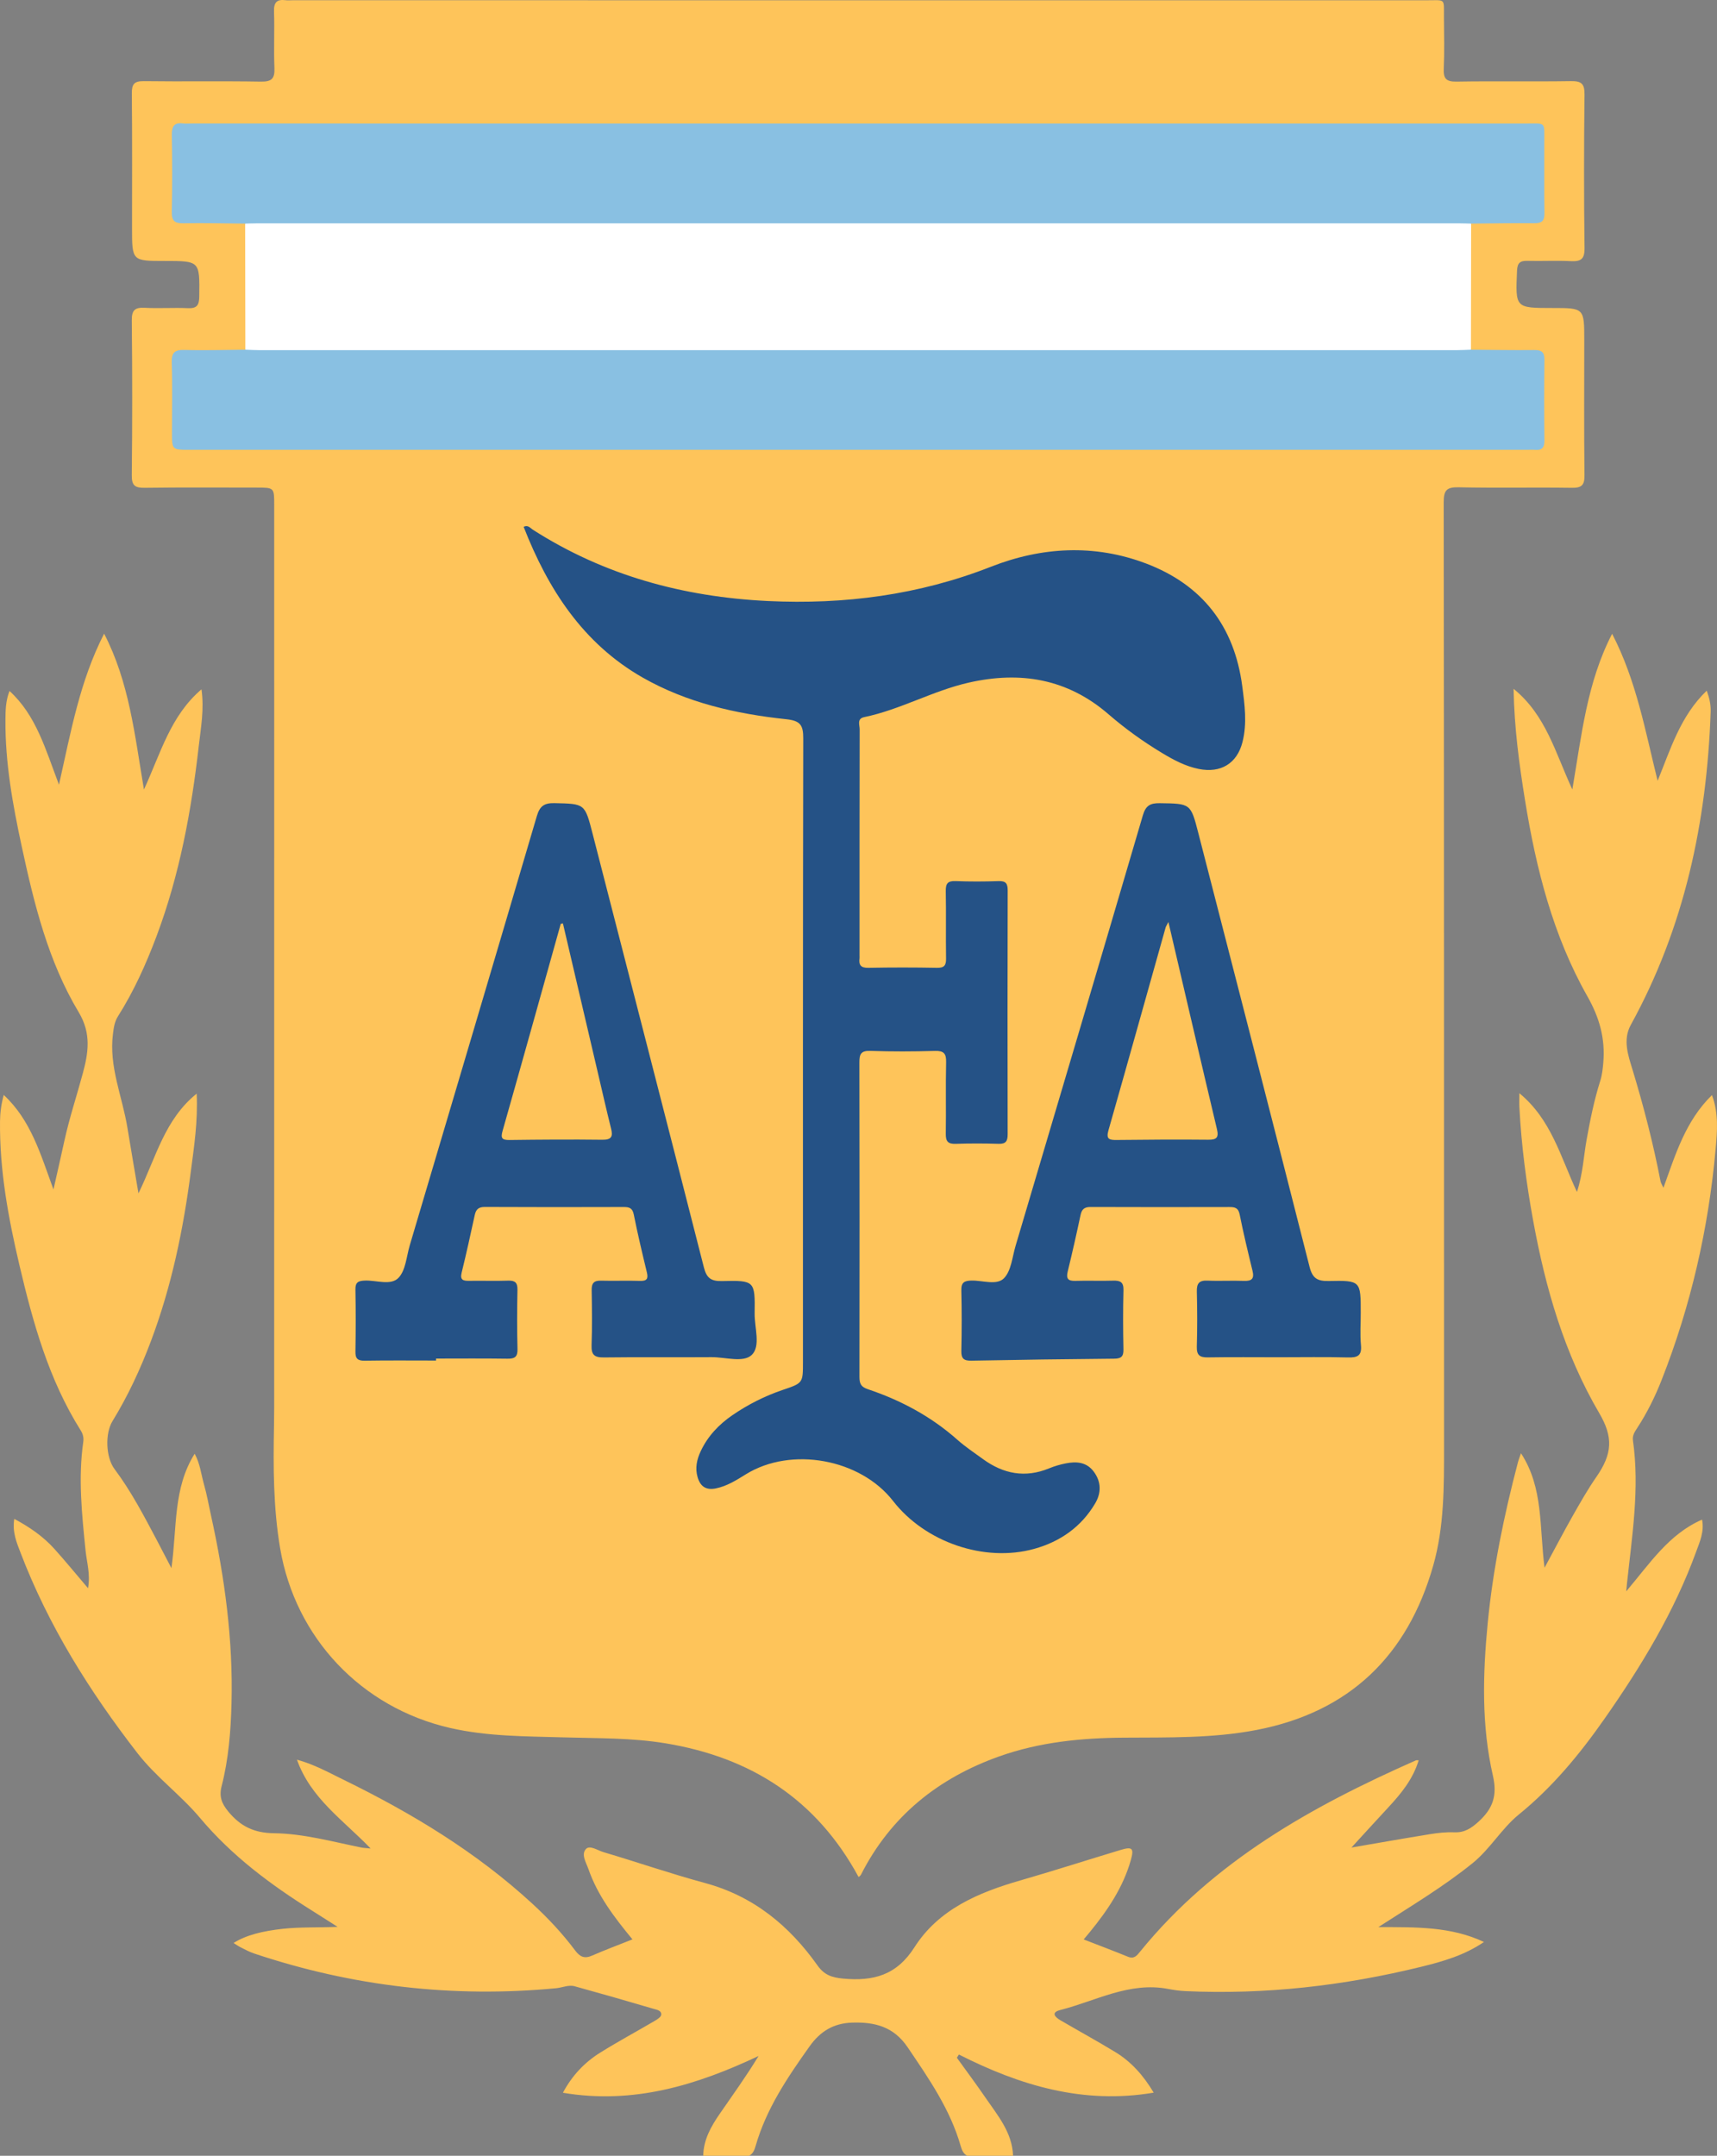 <?xml version="1.0" encoding="UTF-8"?>
<svg xmlns="http://www.w3.org/2000/svg" xmlns:xlink="http://www.w3.org/1999/xlink" width="1126.36pt" height="1414.12pt" viewBox="0 0 1126.36 1414.12" version="1.1">
<rect x="0" y="0" width="1126.36" height="1414.12" fill="#808080" stroke="none"/>
<defs>
<clipPath id="clip1">
  <path d="M 0 415 L 1126.359 415 L 1126.359 1414.121 L 0 1414.121 Z M 0 415 "/>
</clipPath>
</defs>
<g id="surface1">
<g clip-path="url(#clip1)" clip-rule="nonzero">
<path style=" stroke:none;fill-rule:nonzero;fill:rgb(99.599%,76.9%,35.3%);fill-opacity:1;" d="M 461.32 1414.121 C 461.492 1403.605 466.414 1394.895 472.133 1386.609 C 480.629 1374.297 489.402 1362.172 497.629 1348.656 C 457.105 1367.762 415.598 1380.594 369.273 1372.773 C 375.242 1361.566 383.391 1352.93 393.652 1346.512 C 405.371 1339.184 417.574 1332.633 429.496 1325.629 C 431.199 1324.633 433.625 1323.09 433.773 1321.602 C 434.059 1318.758 430.754 1318.309 428.742 1317.715 C 411.551 1312.645 394.32 1307.711 377.043 1302.938 C 372.961 1301.809 368.926 1303.812 364.859 1304.199 C 297.172 1310.641 231.078 1302.98 166.613 1281.387 C 163.562 1280.367 160.691 1278.781 157.801 1277.34 C 156.254 1276.566 154.84 1275.531 153.234 1274.535 C 161.383 1269.344 172.305 1266.684 185.516 1265.23 C 196.676 1264.004 207.844 1264.492 221.492 1263.953 C 214.746 1259.672 209.793 1256.492 204.805 1253.367 C 177.539 1236.297 152.195 1217.488 131.086 1192.344 C 118.633 1177.508 102.273 1165.629 90.148 1149.973 C 58.824 1109.539 31.832 1066.551 13.492 1018.559 C 10.941 1011.883 7.973 1005.051 9.359 996.328 C 19.641 1001.84 28.469 1007.977 35.758 1016.098 C 42.953 1024.113 49.781 1032.457 57.762 1041.82 C 59.383 1032.395 56.898 1024.742 56.133 1017.145 C 53.742 993.402 51.215 969.73 54.617 945.891 C 55.004 943.168 54.477 940.727 52.973 938.34 C 31.949 904.941 21.578 867.512 12.691 829.664 C 5.434 798.742 -0.344 767.516 0.016 735.508 C 0.078 729.898 0.777 724.441 2.441 718.246 C 20.293 734.816 26.535 756.957 35.078 780.258 C 37.785 768.215 40.078 758.273 42.246 748.309 C 45.5 733.359 50.359 718.855 54.312 704.121 C 57.867 690.883 60.137 678.145 51.602 663.93 C 31.594 630.586 22.363 592.887 14.234 555.137 C 8.348 527.82 3.363 500.348 3.574 472.223 C 3.621 466.027 3.68 459.848 6.234 453.254 C 23.727 469.258 29.762 491.273 38.691 514.75 C 46.551 479.688 52.406 446.703 68.301 415.66 C 84.762 447.496 88.309 481.684 94.434 517.914 C 105.562 493.648 111.859 469.539 132.172 452.172 C 134.031 465.383 131.77 477.219 130.445 488.902 C 125.594 531.621 117.859 573.766 102.645 614.234 C 95.789 632.465 87.824 650.145 77.414 666.621 C 75.082 670.312 74.645 674.02 74.109 678.16 C 71.34 699.625 80.23 719.191 83.566 739.648 C 85.785 753.234 88.141 766.805 90.84 782.801 C 102.363 759.207 107.926 734.41 129.016 717.387 C 129.887 735.527 127.312 752.043 125.184 768.48 C 120.266 806.445 112.543 843.816 98.988 879.793 C 92.125 898.016 83.977 915.594 73.793 932.211 C 68.785 940.387 69.422 956.027 75.102 963.613 C 85.914 978.051 94.23 993.965 102.637 1009.828 C 105.508 1015.254 108.32 1020.711 112.457 1028.629 C 116.227 1001.902 113.449 976.32 127.699 953.602 C 131.32 960.199 131.93 967.121 133.781 973.586 C 135.719 980.352 136.926 987.328 138.445 994.219 C 147.422 1034.836 152.98 1075.84 151.871 1117.539 C 151.387 1135.777 149.934 1153.977 145.375 1171.715 C 143.664 1178.371 145.344 1182.949 149.715 1188.254 C 157.734 1197.984 166.613 1202.379 179.773 1202.539 C 199.113 1202.773 218.078 1208.086 237.086 1211.922 C 238.453 1212.199 239.871 1212.223 243.148 1212.559 C 225.082 1193.797 203.832 1179.699 194.801 1154.285 C 205.984 1157.32 215.43 1162.598 225 1167.273 C 269.871 1189.188 312.371 1214.805 349.32 1248.836 C 359.527 1258.234 368.992 1268.328 377.293 1279.426 C 380.422 1283.605 383.371 1285.016 388.371 1282.824 C 396.902 1279.09 405.648 1275.848 414.891 1272.164 C 402.895 1257.617 392.031 1243.328 386.035 1226.109 C 384.531 1221.785 381.062 1216.441 384.391 1212.871 C 386.926 1210.152 392.047 1213.805 395.82 1214.918 C 418.086 1221.508 440.066 1229.121 462.469 1235.184 C 494.23 1243.777 517.762 1263.121 536.312 1289.305 C 540.691 1295.488 545.691 1297.207 553.133 1297.891 C 572.918 1299.715 588.172 1295.742 599.902 1277.324 C 615.746 1252.453 641.789 1241.445 669.23 1233.527 C 691.254 1227.168 713.09 1220.152 735.039 1213.527 C 742.781 1211.191 744.035 1212.312 741.836 1220.117 C 736.789 1238.047 726.562 1253.109 714.957 1267.348 C 713.859 1268.691 712.73 1270.012 710.902 1272.195 C 721.023 1276.137 730.535 1279.711 739.941 1283.555 C 744.004 1285.219 745.809 1282.781 747.922 1280.184 C 796.125 1220.855 860.535 1184.895 928.934 1154.695 C 929.176 1154.59 929.508 1154.684 930.656 1154.684 C 926.867 1167.223 918.992 1176.703 910.512 1185.836 C 902.176 1194.812 893.938 1203.883 886.566 1211.922 C 902.48 1209.195 920.285 1206.039 938.141 1203.148 C 943.344 1202.309 948.695 1201.715 953.938 1201.934 C 960.711 1202.219 965.145 1199.316 970.043 1194.836 C 979.312 1186.359 982.352 1177.844 979.375 1164.887 C 971.801 1131.902 972.691 1098.25 975.941 1064.758 C 979.41 1029.004 986.652 993.898 995.785 959.18 C 996.23 957.484 996.902 955.848 997.773 953.289 C 1012.59 975.949 1009.738 1001.582 1013.238 1028.379 C 1020.059 1015.773 1025.672 1005 1031.66 994.441 C 1036.59 985.746 1041.539 977.012 1047.23 968.809 C 1057.77 953.602 1058.359 942.73 1049.109 926.953 C 1026.172 887.844 1013.871 845.027 1005.781 800.816 C 1001.281 776.23 998.055 751.461 996.73 726.477 C 996.598 723.934 996.715 721.379 996.715 717.109 C 1017.691 734.402 1023.609 758.66 1034.48 781.871 C 1038.43 769.746 1038.871 758.488 1040.828 747.582 C 1043.18 734.547 1045.781 721.605 1049.781 708.977 C 1051.031 705.016 1051.43 701.031 1051.781 696.898 C 1053.078 681.23 1049.309 667.617 1041.359 653.594 C 1018.762 613.73 1007.66 569.789 1000.41 524.844 C 996.625 501.352 993.398 477.777 992.914 451.832 C 1014.199 469.184 1020.199 493.586 1031.461 517.879 C 1037.609 481.746 1041.109 447.574 1057.559 415.742 C 1073.57 446.652 1079.301 479.637 1087.41 512.172 C 1095.949 491.379 1102.262 469.746 1119.629 453.051 C 1121.352 457.824 1122.371 462.184 1122.211 466.746 C 1119.711 539.09 1105.02 608.328 1069.789 672.336 C 1064.398 682.117 1068.18 692.609 1070.852 701.387 C 1078.219 725.621 1084.512 750.023 1089.309 774.855 C 1089.52 775.953 1090.23 776.953 1091.23 779.156 C 1099.199 757.051 1105.719 735.301 1123.059 718.34 C 1127.531 730.254 1126.488 742.262 1125.449 753.848 C 1120.781 805.949 1109.191 856.543 1090.012 905.273 C 1085.711 916.211 1080.48 926.805 1074.02 936.707 C 1072.398 939.188 1070.75 941.586 1071.211 944.812 C 1075.711 976.398 1070.609 1007.59 1067.289 1038.852 C 1067.199 1039.719 1067.129 1040.582 1066.82 1043.848 C 1082.379 1025.512 1094.719 1006.34 1116.559 996.824 C 1118.102 1004.762 1115.059 1011.309 1112.73 1017.73 C 1098.34 1057.332 1076.648 1093.031 1052.648 1127.336 C 1036.441 1150.496 1018.621 1172.184 996.336 1190.277 C 985.125 1199.379 977.617 1212.781 966.035 1222.156 C 947.281 1237.34 926.637 1249.688 904.219 1264.105 C 929.039 1264.172 951.645 1263.633 973.488 1273.863 C 960.707 1282.602 946.582 1286.637 932.465 1290.102 C 881.641 1302.586 830.066 1308.496 777.68 1306.105 C 773.875 1305.934 770.062 1305.383 766.316 1304.668 C 740.875 1299.809 718.863 1312.555 695.555 1318.496 C 689.219 1320.109 692.07 1323.141 695.633 1325.219 C 707.578 1332.188 719.715 1338.836 731.531 1346.012 C 741.996 1352.359 749.988 1361.234 756.828 1372.707 C 710.523 1380.531 669.07 1367.992 629.02 1347.68 C 628.586 1348.391 628.152 1349.105 627.719 1349.82 C 633.918 1358.441 640.285 1366.945 646.277 1375.703 C 654.371 1387.531 664.023 1398.68 664.578 1414.121 L 634.531 1414.121 C 631.961 1412.777 630.988 1410.41 630.238 1407.785 C 623.352 1383.633 609.281 1363.434 595.426 1342.949 C 586.27 1329.422 573.914 1326.277 558.984 1326.77 C 546.789 1327.168 538.086 1332.496 531.105 1342.309 C 516.59 1362.715 502.637 1383.344 495.656 1407.785 C 494.91 1410.406 493.938 1412.777 491.367 1414.121 "/>
</g>
<path style=" stroke:none;fill-rule:nonzero;fill:rgb(99.599%,76.9%,35.3%);fill-opacity:1;" d="M 563.254 1231.285 C 535.695 1180.371 492.629 1152.805 436.633 1143.555 C 414.422 1139.887 392.086 1140.312 369.738 1139.66 C 344.785 1138.934 319.723 1139.102 295.141 1133.449 C 236.996 1120.074 193.727 1074.348 183.777 1015.656 C 179.281 989.137 179.234 962.402 179.746 935.633 C 179.906 927.387 179.871 919.137 179.871 910.887 C 179.879 717.648 179.879 524.406 179.879 331.172 C 179.879 319.852 179.867 319.852 168.406 319.84 C 143.957 319.84 119.504 319.641 95.059 319.98 C 88.727 320.07 86.383 318.711 86.457 311.789 C 86.824 277.922 86.816 244.039 86.461 210.172 C 86.387 203.32 88.594 201.57 95.023 201.91 C 104.422 202.41 113.883 201.719 123.289 202.148 C 129.277 202.43 130.648 200.078 130.715 194.48 C 131.004 171.18 131.176 171.191 108.086 171.191 C 86.621 171.191 86.621 171.191 86.621 149.621 C 86.621 120.16 86.777 90.699 86.492 61.25 C 86.434 55.172 88.051 53.16 94.348 53.238 C 119.973 53.57 145.605 53.109 171.227 53.539 C 178.391 53.672 180.305 51.398 180.023 44.539 C 179.516 32.191 180.172 19.789 179.754 7.43 C 179.555 1.449 181.766 -0.57 187.371 0.129 C 188.824 0.32 190.316 0.16 191.789 0.16 C 439.816 0.16 687.848 0.148 935.879 0.18 C 948.578 0.18 947.156 -1.379 947.234 11.43 C 947.301 22.629 947.605 33.84 947.109 45.012 C 946.824 51.48 948.602 53.641 955.391 53.539 C 980.422 53.129 1005.469 53.609 1030.5 53.23 C 1037.32 53.121 1039.531 54.809 1039.449 61.969 C 1039.059 95.551 1039.031 129.129 1039.461 162.711 C 1039.559 170.141 1036.941 171.641 1030.34 171.309 C 1020.941 170.84 1011.488 171.359 1002.07 171.121 C 997.34 171 995.402 172.309 995.18 177.52 C 994.109 202.051 993.945 202.039 1018.352 202.039 C 1039.281 202.039 1039.281 202.039 1039.281 223.262 C 1039.281 252.719 1039.07 282.18 1039.43 311.629 C 1039.52 318.309 1037.578 320.09 1031 319.988 C 1006.262 319.621 981.508 320.191 956.773 319.641 C 948.844 319.469 947.066 321.781 947.074 329.48 C 947.305 535.98 947.273 742.477 947.293 948.973 C 947.297 975.184 947.426 1001.562 940.207 1026.945 C 923.414 1086.02 885.27 1123.031 824.371 1134.781 C 795.645 1140.324 766.375 1139.656 737.258 1139.844 C 709.438 1140.023 681.949 1142.742 655.633 1152.082 C 615.516 1166.32 584.254 1191.312 564.742 1229.848 C 564.496 1230.332 563.922 1230.652 563.254 1231.285 "/>
<path style=" stroke:none;fill-rule:nonzero;fill:rgb(14.499%,32.199%,52.499%);fill-opacity:1;" d="M 343.508 345.57 C 346.461 344.18 347.789 346.34 349.359 347.352 C 396.414 377.512 448.391 391.59 503.738 394.25 C 553.98 396.66 602.797 390.301 650.047 371.77 C 683.359 358.711 717.914 356.762 751.891 369.66 C 788.656 383.629 809.719 410.719 814.895 449.922 C 816.52 462.203 818.18 474.484 815.086 486.75 C 811.52 500.859 800.793 507.301 786.395 504.406 C 777.562 502.633 769.828 498.461 762.254 493.898 C 749.871 486.438 738.133 478 727.223 468.555 C 700.27 445.223 669.457 440.074 635.504 447.773 C 611.887 453.125 590.637 465.512 566.891 470.414 C 562.004 471.422 563.957 475.617 563.949 478.43 C 563.832 527.922 563.863 577.406 563.863 626.898 C 563.863 627.484 563.934 628.086 563.855 628.664 C 563.277 633.07 564.758 634.938 569.617 634.848 C 584.637 634.562 599.664 634.574 614.684 634.844 C 619.441 634.93 620.68 633.246 620.609 628.738 C 620.379 614.012 620.703 599.277 620.426 584.555 C 620.34 579.652 621.664 577.77 626.816 577.973 C 636.227 578.34 645.672 578.301 655.086 577.984 C 659.797 577.828 661.055 579.492 661.047 584.059 C 660.91 637.375 660.922 690.695 661.027 744.012 C 661.035 748.402 659.957 750.445 655.145 750.305 C 645.727 750.027 636.285 749.992 626.871 750.32 C 621.715 750.5 620.363 748.484 620.438 743.617 C 620.68 728.008 620.281 712.387 620.652 696.785 C 620.789 691.023 619.133 689.207 613.289 689.375 C 599.164 689.777 585.004 689.824 570.883 689.355 C 564.695 689.152 563.75 691.566 563.762 696.988 C 563.918 765.621 563.895 834.258 563.797 902.895 C 563.789 907.176 564.469 909.641 569.215 911.234 C 590.887 918.5 610.758 929.09 627.996 944.395 C 633.258 949.066 639.188 953.008 644.902 957.156 C 658.242 966.84 672.539 969.637 688.195 963.195 C 691.711 961.75 695.43 960.648 699.16 959.922 C 706.109 958.566 712.742 958.965 717.496 965.328 C 722.492 972.016 722.484 979.27 718.484 986.082 C 709.395 1001.559 695.477 1011.277 678.473 1015.992 C 645.727 1025.066 606.852 1011.598 585.867 984.602 C 564.348 956.91 519.09 948.695 489.348 967.047 C 483.098 970.902 476.91 974.891 469.496 976.363 C 463.094 977.637 459.391 975.031 457.617 968.941 C 455.852 962.898 457.164 957.262 459.719 951.836 C 464.355 941.988 471.641 934.348 480.52 928.266 C 490.758 921.258 501.762 915.695 513.551 911.711 C 526.758 907.246 526.742 907.199 526.742 893.527 C 526.742 757.137 526.66 620.75 526.93 484.363 C 526.949 475.637 525.051 472.762 515.746 471.777 C 482.812 468.289 450.512 460.969 421.52 444.414 C 382.48 422.121 359.496 386.5 343.508 345.57 "/>
<path style=" stroke:none;fill-rule:nonzero;fill:rgb(100%,100%,100%);fill-opacity:1;" d="M 965.07 146.691 C 965.031 174.262 964.988 201.828 964.949 229.391 C 963.078 232.238 960.047 232.379 957.129 232.648 C 953.906 232.941 950.66 232.828 947.422 232.828 C 691.109 232.828 434.789 232.852 178.473 232.738 C 172.547 232.738 165.98 234.68 160.949 229.391 C 160.906 201.828 160.863 174.262 160.82 146.691 C 165.102 143.059 170.309 144.012 175.211 144 C 217.605 143.91 260 143.949 302.395 143.949 C 517.609 143.949 732.82 143.941 948.031 144.02 C 953.777 144.02 959.898 142.609 965.07 146.691 "/>
<path style=" stroke:none;fill-rule:nonzero;fill:rgb(53.699%,75.299%,88.599%);fill-opacity:1;" d="M 965.07 146.691 C 962.719 146.641 960.363 146.531 958.012 146.531 C 694.637 146.531 431.258 146.531 167.879 146.531 C 165.527 146.531 163.176 146.641 160.82 146.691 C 147.289 146.578 133.75 146.238 120.223 146.48 C 114.469 146.578 112.57 144.77 112.695 138.91 C 113.051 122.141 113.008 105.352 112.715 88.578 C 112.617 82.969 114.16 80.211 120.113 80.98 C 121.852 81.211 123.645 81.02 125.41 81.02 C 417.105 81.02 708.801 81.012 1000.5 81.039 C 1014.699 81.039 1012.98 79.488 1013.059 93.891 C 1013.141 109.191 1012.922 124.5 1013.16 139.801 C 1013.238 144.789 1011.539 146.512 1006.551 146.449 C 992.727 146.309 978.898 146.578 965.07 146.691 "/>
<path style=" stroke:none;fill-rule:nonzero;fill:rgb(53.699%,75.299%,88.599%);fill-opacity:1;" d="M 160.949 229.391 C 164.184 229.5 167.418 229.699 170.652 229.699 C 432.184 229.711 693.719 229.711 955.25 229.699 C 958.484 229.699 961.719 229.5 964.949 229.398 C 978.781 229.5 992.617 229.762 1006.449 229.609 C 1011.301 229.559 1013.238 230.98 1013.16 236.102 C 1012.93 253.762 1012.961 271.43 1013.141 289.102 C 1013.191 293.801 1011.32 295.5 1006.859 295.078 C 1005.109 294.922 1003.328 295.059 1001.559 295.059 C 709.152 295.059 416.742 295.059 124.336 295.059 C 112.828 295.059 112.824 295.051 112.82 283.801 C 112.816 268.488 113.16 253.16 112.664 237.871 C 112.445 231.07 114.762 229.371 121.215 229.551 C 134.449 229.93 147.703 229.5 160.949 229.391 "/>
<path style=" stroke:none;fill-rule:nonzero;fill:rgb(14.499%,32.199%,52.499%);fill-opacity:1;" d="M 839.148 890.312 C 823.539 890.309 807.93 890.148 792.324 890.398 C 787.078 890.484 784.957 888.969 785.117 883.406 C 785.461 871.344 785.43 859.258 785.129 847.188 C 784.992 841.859 786.672 839.785 792.164 840.039 C 800.098 840.414 808.07 839.898 816.012 840.215 C 821.18 840.426 822.91 838.773 821.656 833.609 C 818.672 821.328 815.699 809.035 813.227 796.645 C 812.355 792.277 810.086 791.758 806.473 791.77 C 776.137 791.836 745.801 791.863 715.469 791.742 C 711.52 791.727 709.676 793.078 708.852 796.98 C 706.234 809.34 703.449 821.676 700.449 833.949 C 699.301 838.648 700.508 840.359 705.43 840.203 C 713.668 839.941 721.926 840.324 730.164 840.062 C 734.82 839.914 737.141 840.922 737 846.309 C 736.664 859.258 736.719 872.227 736.984 885.18 C 737.078 889.836 735.48 891.211 730.926 891.25 C 699.711 891.52 668.5 891.941 637.289 892.551 C 632.379 892.645 630.531 891.309 630.645 886.172 C 630.945 872.926 630.957 859.664 630.645 846.414 C 630.52 841.164 632.629 840.094 637.387 840.008 C 644.637 839.871 653.906 843.312 658.621 838.48 C 663.391 833.586 664.051 824.562 666.215 817.262 C 694.129 723.152 722.062 629.043 749.711 534.855 C 751.578 528.492 754.457 526.777 760.754 526.867 C 781.07 527.156 781.082 526.906 786.152 546.629 C 810.535 641.414 835.02 736.176 859.086 831.039 C 861.035 838.723 864.41 840.441 871.656 840.293 C 892.645 839.871 892.652 840.164 892.652 861.152 C 892.652 868.219 892.137 875.336 892.793 882.344 C 893.461 889.438 890.422 890.605 884.207 890.441 C 869.195 890.047 854.172 890.312 839.148 890.312 "/>
<path style=" stroke:none;fill-rule:nonzero;fill:rgb(14.499%,32.199%,52.499%);fill-opacity:1;" d="M 286.031 892.465 C 270.43 892.465 254.824 892.305 239.227 892.559 C 234.582 892.637 233.082 891.168 233.164 886.551 C 233.406 873.008 233.43 859.457 233.156 845.918 C 233.059 841.039 235.098 840.172 239.434 840.012 C 246.941 839.734 256.418 843.461 261.441 838.191 C 266.16 833.238 266.641 824.18 268.809 816.871 C 296.648 723.062 324.52 629.262 352.145 535.387 C 354.039 528.941 356.816 526.68 363.668 526.832 C 383.699 527.277 383.629 526.969 388.777 547 C 413.129 641.777 437.602 736.523 461.75 831.355 C 463.547 838.402 466.453 840.5 473.66 840.332 C 495.133 839.828 495.34 840.184 495.047 861.602 C 494.922 870.895 499.145 882.922 493.215 888.727 C 487.727 894.102 475.828 890.184 466.762 890.254 C 443.203 890.434 419.645 890.133 396.09 890.434 C 389.977 890.512 387.848 888.723 388.074 882.477 C 388.516 870.422 388.344 858.336 388.137 846.266 C 388.062 841.73 389.617 839.938 394.25 840.07 C 402.781 840.316 411.336 839.934 419.863 840.215 C 424.488 840.367 425.336 838.707 424.324 834.523 C 421.289 821.953 418.289 809.367 415.762 796.691 C 414.906 792.406 412.793 791.746 409.109 791.758 C 378.781 791.844 348.449 791.879 318.121 791.719 C 314.086 791.695 312.281 793.191 311.465 796.91 C 308.695 809.539 305.969 822.188 302.863 834.734 C 301.648 839.629 303.781 840.234 307.738 840.172 C 316.273 840.039 324.824 840.344 333.352 840.059 C 337.934 839.902 339.543 841.406 339.449 846.07 C 339.195 859.023 339.133 871.988 339.477 884.938 C 339.617 890.164 337.613 891.328 332.844 891.258 C 317.242 891.027 301.637 891.172 286.031 891.172 C 286.031 891.602 286.031 892.031 286.031 892.465 "/>
<path style=" stroke:none;fill-rule:nonzero;fill:rgb(99.599%,76.9%,35.3%);fill-opacity:1;" d="M 766.477 604.781 C 777.234 650.836 787.633 695.707 798.285 740.52 C 799.645 746.23 798.176 747.68 792.52 747.625 C 772.527 747.426 752.531 747.566 732.539 747.785 C 727.812 747.84 725.461 747.367 727.125 741.535 C 739.762 697.234 752.137 652.859 764.621 608.516 C 764.848 607.703 765.371 606.973 766.477 604.781 "/>
<path style=" stroke:none;fill-rule:nonzero;fill:rgb(99.599%,76.9%,35.3%);fill-opacity:1;" d="M 369.285 605.742 C 376.973 638.609 384.656 671.48 392.352 704.348 C 395.164 716.359 397.887 728.395 400.879 740.359 C 402.195 745.633 401.055 747.711 395.121 747.641 C 374.816 747.402 354.504 747.539 334.195 747.801 C 329.141 747.867 328.371 746.48 329.734 741.684 C 342.578 696.492 355.184 651.234 367.855 605.992 C 368.336 605.91 368.809 605.828 369.285 605.742 "/>
</g>
</svg>
